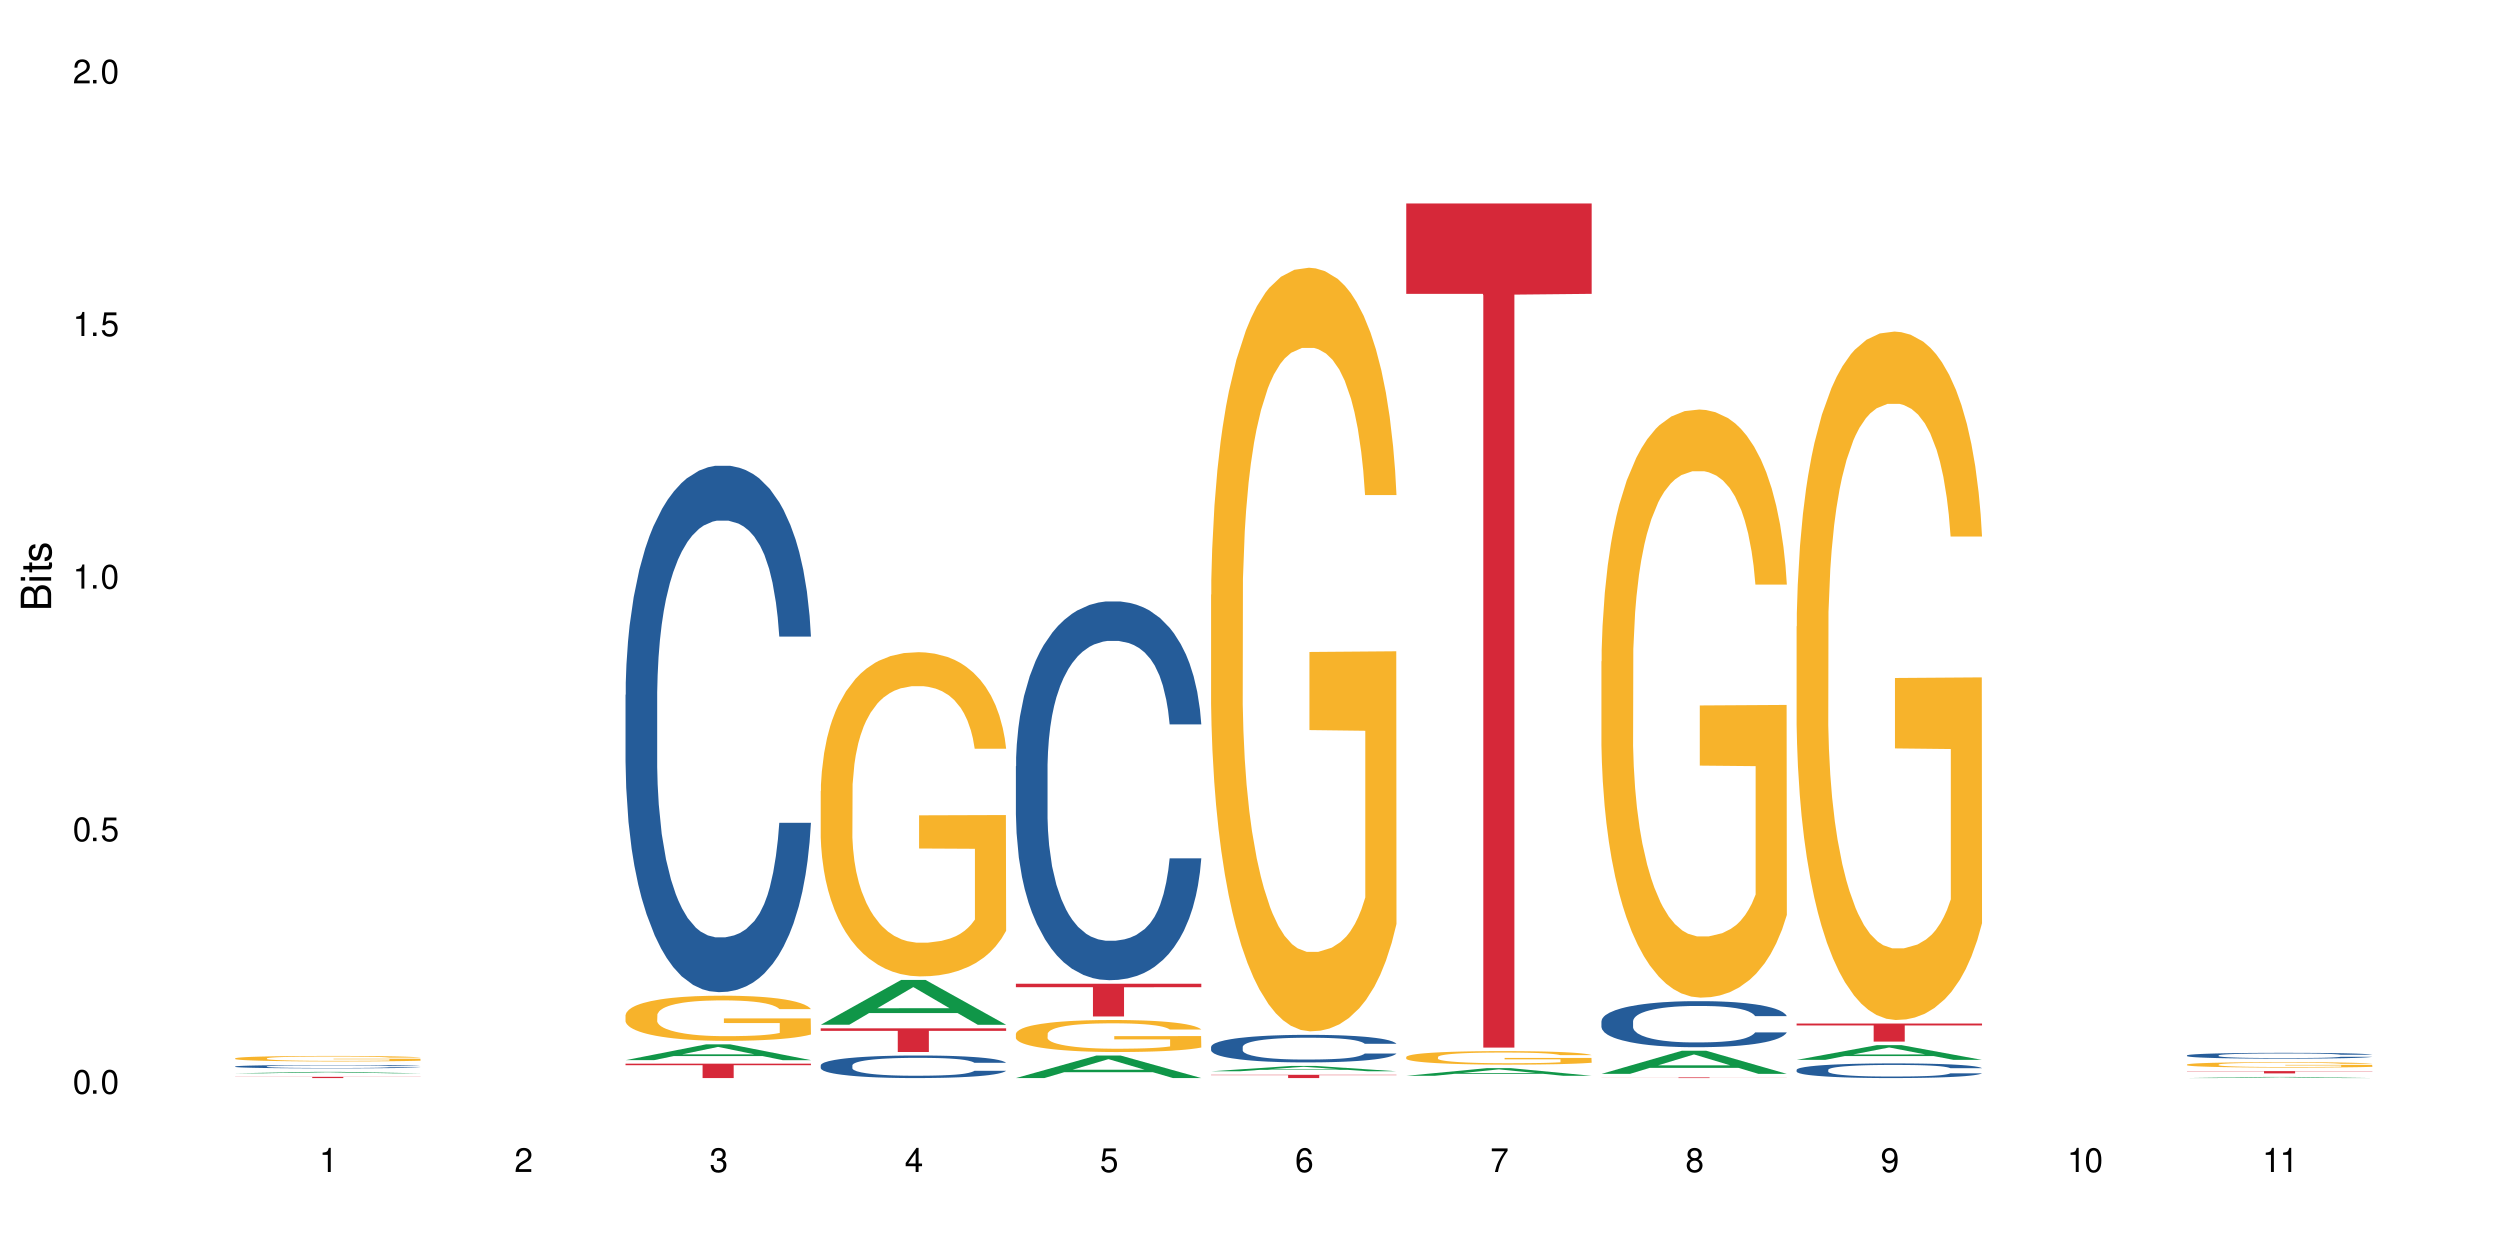 <?xml version="1.0" encoding="UTF-8"?>
<svg xmlns="http://www.w3.org/2000/svg" xmlns:xlink="http://www.w3.org/1999/xlink" width="720" height="360" viewBox="0 0 720 360">
<defs>
<g>
<g id="glyph-0-0">
</g>
<g id="glyph-0-1">
<path d="M 2.641 -6.938 C 2 -6.938 1.422 -6.656 1.078 -6.172 C 0.641 -5.562 0.406 -4.641 0.406 -3.359 C 0.406 -1.016 1.188 0.219 2.641 0.219 C 4.078 0.219 4.859 -1.016 4.859 -3.297 C 4.859 -4.641 4.656 -5.547 4.203 -6.172 C 3.844 -6.656 3.281 -6.938 2.641 -6.938 Z M 2.641 -6.188 C 3.547 -6.188 4 -5.25 4 -3.375 C 4 -1.406 3.562 -0.484 2.625 -0.484 C 1.734 -0.484 1.281 -1.438 1.281 -3.344 C 1.281 -5.25 1.734 -6.188 2.641 -6.188 Z M 2.641 -6.188 "/>
</g>
<g id="glyph-0-2">
<path d="M 1.828 -1 L 0.828 -1 L 0.828 0 L 1.828 0 Z M 1.828 -1 "/>
</g>
<g id="glyph-0-3">
<path d="M 4.562 -6.797 L 1.062 -6.797 L 0.547 -3.094 L 1.328 -3.094 C 1.719 -3.562 2.047 -3.734 2.578 -3.734 C 3.484 -3.734 4.062 -3.109 4.062 -2.094 C 4.062 -1.125 3.484 -0.531 2.578 -0.531 C 1.828 -0.531 1.375 -0.906 1.188 -1.672 L 0.328 -1.672 C 0.453 -1.109 0.547 -0.844 0.75 -0.594 C 1.125 -0.078 1.828 0.219 2.594 0.219 C 3.969 0.219 4.922 -0.781 4.922 -2.219 C 4.922 -3.562 4.031 -4.484 2.719 -4.484 C 2.25 -4.484 1.859 -4.359 1.469 -4.062 L 1.734 -5.969 L 4.562 -5.969 Z M 4.562 -6.797 "/>
</g>
<g id="glyph-0-4">
<path d="M 2.484 -4.938 L 2.484 0 L 3.328 0 L 3.328 -6.938 L 2.766 -6.938 C 2.469 -5.875 2.281 -5.734 0.984 -5.562 L 0.984 -4.938 Z M 2.484 -4.938 "/>
</g>
<g id="glyph-0-5">
<path d="M 4.859 -0.828 L 1.281 -0.828 C 1.359 -1.406 1.672 -1.781 2.5 -2.281 L 3.469 -2.828 C 4.406 -3.344 4.906 -4.062 4.906 -4.906 C 4.906 -5.484 4.672 -6.031 4.266 -6.406 C 3.859 -6.766 3.375 -6.938 2.719 -6.938 C 1.859 -6.938 1.219 -6.625 0.844 -6.031 C 0.609 -5.672 0.5 -5.234 0.484 -4.531 L 1.328 -4.531 C 1.359 -5.016 1.406 -5.281 1.531 -5.516 C 1.75 -5.938 2.188 -6.203 2.703 -6.203 C 3.469 -6.203 4.031 -5.641 4.031 -4.891 C 4.031 -4.344 3.719 -3.859 3.125 -3.516 L 2.234 -3 C 0.812 -2.172 0.406 -1.531 0.328 -0.016 L 4.859 -0.016 Z M 4.859 -0.828 "/>
</g>
<g id="glyph-0-6">
<path d="M 2.125 -3.188 L 2.578 -3.188 C 3.5 -3.188 3.984 -2.766 3.984 -1.922 C 3.984 -1.062 3.469 -0.531 2.594 -0.531 C 1.656 -0.531 1.203 -1 1.156 -2.016 L 0.312 -2.016 C 0.344 -1.453 0.438 -1.094 0.609 -0.781 C 0.953 -0.109 1.625 0.219 2.547 0.219 C 3.953 0.219 4.859 -0.625 4.859 -1.938 C 4.859 -2.828 4.516 -3.297 3.703 -3.594 C 4.344 -3.844 4.656 -4.328 4.656 -5.031 C 4.656 -6.219 3.875 -6.938 2.578 -6.938 C 1.203 -6.938 0.484 -6.172 0.453 -4.703 L 1.297 -4.703 C 1.312 -5.125 1.344 -5.359 1.453 -5.578 C 1.641 -5.969 2.062 -6.203 2.594 -6.203 C 3.344 -6.203 3.797 -5.75 3.797 -5 C 3.797 -4.516 3.609 -4.219 3.25 -4.047 C 3.016 -3.953 2.703 -3.922 2.125 -3.906 Z M 2.125 -3.188 "/>
</g>
<g id="glyph-0-7">
<path d="M 3.141 -1.672 L 3.141 0 L 3.984 0 L 3.984 -1.672 L 4.984 -1.672 L 4.984 -2.438 L 3.984 -2.438 L 3.984 -6.938 L 3.359 -6.938 L 0.266 -2.578 L 0.266 -1.672 Z M 3.141 -2.438 L 1 -2.438 L 3.141 -5.5 Z M 3.141 -2.438 "/>
</g>
<g id="glyph-0-8">
<path d="M 4.781 -5.125 C 4.609 -6.266 3.891 -6.938 2.844 -6.938 C 2.094 -6.938 1.422 -6.578 1.031 -5.953 C 0.594 -5.266 0.406 -4.422 0.406 -3.172 C 0.406 -2 0.578 -1.25 0.984 -0.641 C 1.359 -0.078 1.953 0.219 2.703 0.219 C 3.984 0.219 4.922 -0.75 4.922 -2.094 C 4.922 -3.375 4.062 -4.281 2.844 -4.281 C 2.172 -4.281 1.641 -4.031 1.281 -3.516 C 1.281 -5.234 1.828 -6.188 2.797 -6.188 C 3.391 -6.188 3.797 -5.797 3.938 -5.125 Z M 2.734 -3.531 C 3.547 -3.531 4.062 -2.953 4.062 -2.031 C 4.062 -1.156 3.484 -0.531 2.703 -0.531 C 1.922 -0.531 1.328 -1.188 1.328 -2.078 C 1.328 -2.938 1.906 -3.531 2.734 -3.531 Z M 2.734 -3.531 "/>
</g>
<g id="glyph-0-9">
<path d="M 4.984 -6.797 L 0.438 -6.797 L 0.438 -5.969 L 4.109 -5.969 C 2.5 -3.656 1.828 -2.234 1.328 0 L 2.219 0 C 2.594 -2.172 3.453 -4.047 4.984 -6.094 Z M 4.984 -6.797 "/>
</g>
<g id="glyph-0-10">
<path d="M 3.75 -3.656 C 4.469 -4.094 4.688 -4.438 4.688 -5.078 C 4.688 -6.172 3.844 -6.938 2.641 -6.938 C 1.438 -6.938 0.594 -6.172 0.594 -5.094 C 0.594 -4.438 0.812 -4.094 1.516 -3.656 C 0.734 -3.266 0.359 -2.703 0.359 -1.922 C 0.359 -0.656 1.281 0.219 2.641 0.219 C 3.984 0.219 4.922 -0.656 4.922 -1.922 C 4.922 -2.703 4.531 -3.266 3.75 -3.656 Z M 2.641 -6.188 C 3.359 -6.188 3.812 -5.75 3.812 -5.062 C 3.812 -4.406 3.344 -3.984 2.641 -3.984 C 1.922 -3.984 1.453 -4.406 1.453 -5.078 C 1.453 -5.75 1.922 -6.188 2.641 -6.188 Z M 2.641 -3.266 C 3.484 -3.266 4.062 -2.719 4.062 -1.906 C 4.062 -1.078 3.484 -0.531 2.625 -0.531 C 1.797 -0.531 1.219 -1.094 1.219 -1.906 C 1.219 -2.719 1.781 -3.266 2.641 -3.266 Z M 2.641 -3.266 "/>
</g>
<g id="glyph-0-11">
<path d="M 0.516 -1.578 C 0.672 -0.453 1.406 0.219 2.438 0.219 C 3.188 0.219 3.859 -0.141 4.266 -0.766 C 4.688 -1.453 4.891 -2.297 4.891 -3.547 C 4.891 -4.719 4.703 -5.453 4.312 -6.078 C 3.938 -6.641 3.344 -6.938 2.594 -6.938 C 1.297 -6.938 0.359 -5.969 0.359 -4.625 C 0.359 -3.344 1.234 -2.453 2.453 -2.453 C 3.094 -2.453 3.578 -2.672 4.016 -3.203 C 4 -1.484 3.469 -0.531 2.5 -0.531 C 1.906 -0.531 1.484 -0.906 1.359 -1.578 Z M 2.578 -6.203 C 3.375 -6.203 3.969 -5.531 3.969 -4.641 C 3.969 -3.797 3.391 -3.188 2.547 -3.188 C 1.734 -3.188 1.234 -3.766 1.234 -4.688 C 1.234 -5.562 1.797 -6.203 2.578 -6.203 Z M 2.578 -6.203 "/>
</g>
<g id="glyph-1-0">
</g>
<g id="glyph-1-1">
<path d="M 0 -0.953 L 0 -4.891 C 0 -5.719 -0.234 -6.344 -0.734 -6.797 C -1.188 -7.234 -1.812 -7.469 -2.5 -7.469 C -3.547 -7.469 -4.188 -7 -4.625 -5.875 C -4.984 -6.688 -5.625 -7.094 -6.531 -7.094 C -7.172 -7.094 -7.734 -6.859 -8.141 -6.391 C -8.562 -5.922 -8.75 -5.344 -8.75 -4.5 L -8.75 -0.953 Z M -4.984 -2.062 L -7.766 -2.062 L -7.766 -4.219 C -7.766 -4.844 -7.688 -5.203 -7.453 -5.5 C -7.219 -5.812 -6.859 -5.969 -6.375 -5.969 C -5.891 -5.969 -5.531 -5.812 -5.297 -5.5 C -5.062 -5.203 -4.984 -4.844 -4.984 -4.219 Z M -0.984 -2.062 L -4 -2.062 L -4 -4.781 C -4 -5.766 -3.438 -6.359 -2.484 -6.359 C -1.547 -6.359 -0.984 -5.766 -0.984 -4.781 Z M -0.984 -2.062 "/>
</g>
<g id="glyph-1-2">
<path d="M -6.281 -1.797 L -6.281 -0.797 L 0 -0.797 L 0 -1.797 Z M -8.75 -1.797 L -8.75 -0.797 L -7.484 -0.797 L -7.484 -1.797 Z M -8.75 -1.797 "/>
</g>
<g id="glyph-1-3">
<path d="M -6.281 -3.047 L -6.281 -2.016 L -8.016 -2.016 L -8.016 -1.016 L -6.281 -1.016 L -6.281 -0.172 L -5.469 -0.172 L -5.469 -1.016 L -0.719 -1.016 C -0.078 -1.016 0.281 -1.453 0.281 -2.234 C 0.281 -2.5 0.25 -2.719 0.188 -3.047 L -0.641 -3.047 C -0.609 -2.906 -0.594 -2.766 -0.594 -2.562 C -0.594 -2.141 -0.719 -2.016 -1.156 -2.016 L -5.469 -2.016 L -5.469 -3.047 Z M -6.281 -3.047 "/>
</g>
<g id="glyph-1-4">
<path d="M -4.531 -5.25 C -5.766 -5.25 -6.469 -4.422 -6.469 -2.969 C -6.469 -1.516 -5.719 -0.562 -4.547 -0.562 C -3.562 -0.562 -3.094 -1.062 -2.734 -2.562 L -2.516 -3.484 C -2.344 -4.188 -2.094 -4.469 -1.641 -4.469 C -1.047 -4.469 -0.641 -3.875 -0.641 -3 C -0.641 -2.453 -0.797 -2 -1.062 -1.75 C -1.25 -1.594 -1.422 -1.531 -1.875 -1.469 L -1.875 -0.406 C -0.422 -0.453 0.281 -1.266 0.281 -2.922 C 0.281 -4.5 -0.5 -5.516 -1.719 -5.516 C -2.656 -5.516 -3.172 -4.984 -3.469 -3.734 L -3.703 -2.766 C -3.891 -1.953 -4.156 -1.609 -4.594 -1.609 C -5.188 -1.609 -5.547 -2.125 -5.547 -2.938 C -5.547 -3.75 -5.203 -4.172 -4.531 -4.203 Z M -4.531 -5.25 "/>
</g>
</g>
</defs>
<rect x="-72" y="-36" width="864" height="432" fill="rgb(100%, 100%, 100%)" fill-opacity="1"/>
<path fill-rule="nonzero" fill="rgb(6.275%, 58.824%, 28.235%)" fill-opacity="1" d="M 67.73 309.113 L 67.789 309.113 L 90.895 308.699 L 97.91 308.699 L 121.133 309.113 L 112.973 309.113 L 107.152 309.004 L 81.652 309.004 L 75.945 309.113 L 67.73 309.113 L 84.105 308.961 L 104.816 308.961 L 94.488 308.766 L 94.262 308.766 L 84.047 308.961 L 84.105 308.961 Z M 67.73 309.113 "/>
<path fill-rule="nonzero" fill="rgb(14.51%, 36.078%, 60%)" fill-opacity="1" d="M 67.73 307.133 L 67.797 307.133 L 67.797 307.113 L 67.992 307.078 L 68.449 307.035 L 68.902 307.008 L 70.074 306.953 L 71.703 306.902 L 73.398 306.863 L 74.633 306.84 L 75.742 306.82 L 78.281 306.789 L 79.91 306.773 L 81.668 306.758 L 83.816 306.742 L 85.379 306.734 L 88.895 306.719 L 91.5 306.711 L 97.883 306.711 L 100.488 306.715 L 102.375 306.719 L 104.461 306.727 L 106.219 306.734 L 109.281 306.754 L 112.016 306.777 L 113.254 306.793 L 115.207 306.82 L 116.703 306.848 L 117.746 306.871 L 118.918 306.902 L 119.961 306.941 L 120.742 306.988 L 121.133 307.027 L 112.016 307.027 L 111.559 306.992 L 111.039 306.965 L 110.062 306.926 L 109.086 306.902 L 107.715 306.875 L 106.48 306.859 L 104.785 306.84 L 103.289 306.832 L 101.727 306.82 L 100.227 306.816 L 97.363 306.812 L 92.805 306.812 L 90.262 306.82 L 88.895 306.828 L 86.941 306.84 L 85.574 306.852 L 83.945 306.867 L 82.84 306.883 L 81.473 306.906 L 80.496 306.926 L 79.387 306.957 L 78.738 306.98 L 78.152 307.004 L 77.629 307.035 L 77.238 307.066 L 76.977 307.098 L 76.848 307.129 L 76.848 307.27 L 76.977 307.301 L 77.305 307.34 L 78.152 307.391 L 79.387 307.441 L 80.82 307.477 L 82.188 307.504 L 82.969 307.516 L 84.012 307.531 L 85.641 307.547 L 87.984 307.566 L 89.352 307.574 L 91.438 307.582 L 93.586 307.586 L 96.449 307.586 L 98.988 307.582 L 100.684 307.578 L 102.441 307.57 L 104.852 307.555 L 106.348 307.539 L 107.652 307.523 L 108.629 307.504 L 109.281 307.492 L 110.258 307.465 L 111.039 307.434 L 111.625 307.402 L 112.016 307.371 L 121.133 307.371 L 120.742 307.406 L 120.156 307.441 L 119.57 307.469 L 118.656 307.5 L 117.613 307.527 L 116.117 307.559 L 114.879 307.578 L 113.254 307.602 L 111.754 307.617 L 110.125 307.633 L 107.715 307.652 L 106.152 307.66 L 104.461 307.668 L 102.441 307.676 L 99.902 307.68 L 97.168 307.684 L 94.625 307.688 L 91.891 307.684 L 89.871 307.68 L 87.203 307.672 L 83.883 307.656 L 81.473 307.641 L 79.582 307.621 L 77.957 307.605 L 76.133 307.582 L 73.789 307.543 L 72.355 307.512 L 71.379 307.484 L 70.27 307.453 L 69.488 307.422 L 68.578 307.371 L 67.926 307.309 L 67.73 307.258 Z M 67.73 307.133 "/>
<path fill-rule="nonzero" fill="rgb(96.863%, 70.196%, 16.863%)" fill-opacity="1" d="M 67.73 304.789 L 67.797 304.789 L 67.797 304.762 L 68.055 304.695 L 68.707 304.605 L 69.555 304.531 L 70.465 304.473 L 71.051 304.441 L 72.027 304.398 L 72.875 304.367 L 75.023 304.301 L 77.762 304.242 L 79.258 304.215 L 80.949 304.191 L 83.359 304.164 L 84.469 304.152 L 87.855 304.129 L 91.695 304.117 L 95.93 304.109 L 97.883 304.113 L 100.555 304.117 L 104.199 304.133 L 106.285 304.148 L 107.91 304.164 L 109.605 304.184 L 111.688 304.211 L 113.645 304.246 L 115.207 304.281 L 116.77 304.324 L 118.07 304.371 L 119.18 304.422 L 120.156 304.48 L 120.742 304.531 L 121.133 304.582 L 112.078 304.582 L 111.559 304.531 L 110.973 304.492 L 109.996 304.445 L 109.02 304.41 L 108.043 304.383 L 106.219 304.348 L 104.656 304.324 L 102.703 304.301 L 100.812 304.289 L 98.664 304.281 L 97.363 304.277 L 93.91 304.277 L 90.785 304.289 L 88.961 304.301 L 87.66 304.312 L 85.836 304.332 L 84.727 304.352 L 84.078 304.363 L 82.125 304.406 L 80.82 304.449 L 80.105 304.477 L 79.191 304.52 L 78.543 304.559 L 77.824 304.617 L 77.434 304.66 L 76.914 304.758 L 76.848 305.02 L 77.043 305.074 L 77.434 305.133 L 77.957 305.184 L 78.738 305.238 L 79.52 305.281 L 80.887 305.34 L 82.059 305.375 L 82.969 305.402 L 84.727 305.441 L 85.445 305.453 L 87.137 305.48 L 88.895 305.5 L 91.047 305.516 L 92.672 305.527 L 95.277 305.531 L 98.598 305.531 L 102.508 305.523 L 104.98 305.512 L 106.676 305.5 L 107.781 305.492 L 109.148 305.477 L 110.125 305.461 L 111.039 305.445 L 112.145 305.422 L 112.145 305.074 L 96.059 305.07 L 96.059 304.91 L 121.066 304.91 L 121.133 305.477 L 119.766 305.516 L 118.07 305.551 L 116.441 305.582 L 114.75 305.605 L 112.34 305.633 L 110.387 305.648 L 107.391 305.672 L 104.656 305.684 L 101.789 305.691 L 99.25 305.695 L 96.254 305.699 L 93.586 305.695 L 90.719 305.688 L 88.441 305.676 L 86.355 305.66 L 84.273 305.641 L 81.668 305.609 L 79.973 305.586 L 78.215 305.555 L 76.457 305.52 L 74.895 305.48 L 73.852 305.449 L 72.812 305.414 L 71.703 305.371 L 70.66 305.324 L 69.879 305.277 L 69.164 305.227 L 68.645 305.18 L 68.121 305.113 L 67.859 305.062 L 67.73 305.016 Z M 67.73 304.789 "/>
<path fill-rule="nonzero" fill="rgb(83.922%, 15.686%, 22.353%)" fill-opacity="1" d="M 67.73 310.125 L 121.133 310.125 L 121.133 310.164 L 98.875 310.164 L 98.875 310.484 L 89.922 310.484 L 89.922 310.164 L 67.73 310.164 Z M 67.73 310.125 "/>
<path fill-rule="nonzero" fill="rgb(6.275%, 58.824%, 28.235%)" fill-opacity="1" d="M 180.152 305.324 L 180.211 305.32 L 203.316 300.777 L 210.336 300.777 L 233.555 305.328 L 225.395 305.328 L 219.578 304.141 L 194.074 304.141 L 188.371 305.324 L 180.152 305.324 L 196.527 303.648 L 217.238 303.645 L 206.91 301.523 L 206.797 301.516 L 206.684 301.531 L 196.473 303.645 L 196.527 303.648 Z M 180.152 305.324 "/>
<path fill-rule="nonzero" fill="rgb(14.51%, 36.078%, 60%)" fill-opacity="1" d="M 180.152 200.109 L 180.219 199.973 L 180.219 196.645 L 180.414 191.379 L 180.871 184.73 L 181.324 180.156 L 182.5 171.98 L 184.125 164.082 L 185.82 157.984 L 187.059 154.383 L 188.164 151.613 L 190.703 146.484 L 192.332 143.852 L 194.09 141.496 L 196.238 139.141 L 197.801 137.754 L 201.32 135.539 L 203.922 134.566 L 205.941 134.152 L 210.305 134.152 L 212.91 134.707 L 214.801 135.398 L 216.883 136.508 L 218.641 137.754 L 221.703 140.805 L 224.438 144.684 L 225.676 146.898 L 227.629 151.195 L 229.125 155.352 L 230.168 158.957 L 231.34 164.082 L 232.383 170.316 L 233.164 177.387 L 233.555 183.344 L 224.438 183.344 L 223.98 177.801 L 223.461 173.504 L 222.484 167.824 L 221.508 163.805 L 220.141 159.785 L 218.902 157.152 L 217.207 154.52 L 215.711 152.859 L 214.148 151.613 L 212.648 150.781 L 209.785 149.949 L 206.465 149.949 L 205.227 150.227 L 202.688 151.336 L 201.32 152.305 L 199.363 154.246 L 197.996 156.047 L 196.371 158.816 L 195.262 161.172 L 193.895 164.773 L 192.918 167.961 L 191.812 172.535 L 191.16 176 L 190.574 179.879 L 190.051 184.453 L 189.66 189.301 L 189.402 194.43 L 189.27 199.418 L 189.27 220.895 L 189.402 225.883 L 189.727 231.703 L 190.574 240.156 L 191.812 247.5 L 193.242 253.32 L 194.609 257.477 L 195.395 259.418 L 196.434 261.633 L 198.062 264.406 L 200.406 267.176 L 201.773 268.285 L 203.859 269.395 L 206.008 269.949 L 208.875 269.949 L 211.414 269.395 L 213.105 268.699 L 214.863 267.594 L 217.273 265.238 L 218.773 263.02 L 220.074 260.387 L 221.051 257.754 L 221.703 255.535 L 222.68 251.242 L 223.461 246.531 L 224.047 241.68 L 224.438 236.969 L 233.555 236.969 L 233.164 242.512 L 232.578 247.914 L 231.992 251.934 L 231.082 256.785 L 230.039 261.078 L 228.539 265.93 L 227.305 269.117 L 225.676 272.582 L 224.176 275.215 L 222.551 277.57 L 220.141 280.34 L 218.578 281.727 L 216.883 282.973 L 214.863 284.082 L 212.324 285.051 L 209.59 285.605 L 207.051 285.746 L 204.316 285.469 L 202.297 284.914 L 199.625 283.668 L 196.305 281.172 L 193.895 278.539 L 192.008 275.906 L 190.379 273.137 L 188.555 269.395 L 186.211 263.297 L 184.777 258.586 L 183.801 254.707 L 182.695 249.301 L 181.914 244.453 L 181 236.691 L 180.348 226.855 L 180.152 219.23 Z M 180.152 200.109 "/>
<path fill-rule="nonzero" fill="rgb(96.863%, 70.196%, 16.863%)" fill-opacity="1" d="M 180.152 292.328 L 180.219 292.316 L 180.219 292.078 L 180.48 291.543 L 181.129 290.809 L 181.977 290.203 L 182.891 289.727 L 183.477 289.477 L 184.453 289.121 L 185.297 288.859 L 187.449 288.324 L 190.184 287.824 L 191.68 287.613 L 193.375 287.41 L 195.785 287.184 L 196.891 287.102 L 200.277 286.91 L 204.121 286.793 L 208.352 286.758 L 210.305 286.77 L 212.977 286.816 L 216.621 286.945 L 218.707 287.066 L 220.336 287.184 L 222.027 287.34 L 224.113 287.574 L 226.066 287.859 L 227.629 288.145 L 229.191 288.504 L 230.492 288.883 L 231.602 289.301 L 232.578 289.797 L 233.164 290.215 L 233.555 290.629 L 224.504 290.629 L 223.98 290.215 L 223.395 289.895 L 222.418 289.5 L 221.441 289.215 L 220.465 288.988 L 218.641 288.68 L 217.078 288.492 L 215.125 288.324 L 213.238 288.219 L 211.086 288.145 L 209.785 288.121 L 206.332 288.121 L 203.207 288.207 L 201.383 288.301 L 200.082 288.395 L 198.258 288.574 L 197.152 288.715 L 196.5 288.812 L 194.547 289.18 L 193.242 289.512 L 192.527 289.738 L 191.617 290.094 L 190.965 290.414 L 190.246 290.891 L 189.855 291.246 L 189.336 292.055 L 189.27 294.195 L 189.465 294.645 L 189.855 295.133 L 190.379 295.562 L 191.16 296.012 L 191.941 296.355 L 193.309 296.82 L 194.48 297.129 L 195.395 297.332 L 197.152 297.652 L 197.867 297.758 L 199.562 297.973 L 201.32 298.141 L 203.469 298.281 L 205.098 298.352 L 207.699 298.414 L 211.023 298.414 L 214.93 298.34 L 217.402 298.246 L 219.098 298.152 L 220.203 298.066 L 221.57 297.938 L 222.551 297.816 L 223.461 297.688 L 224.566 297.484 L 224.566 294.645 L 208.484 294.633 L 208.484 293.305 L 233.488 293.293 L 233.555 297.938 L 232.188 298.258 L 230.492 298.566 L 228.867 298.805 L 227.172 299.008 L 224.762 299.23 L 222.809 299.375 L 219.812 299.539 L 217.078 299.648 L 214.215 299.719 L 211.672 299.754 L 208.68 299.766 L 206.008 299.742 L 203.141 299.672 L 200.863 299.578 L 198.777 299.457 L 196.695 299.305 L 194.09 299.055 L 192.398 298.852 L 190.641 298.602 L 188.879 298.305 L 187.316 297.984 L 186.277 297.734 L 185.234 297.449 L 184.125 297.094 L 183.086 296.688 L 182.305 296.32 L 181.586 295.906 L 181.066 295.512 L 180.543 294.977 L 180.285 294.551 L 180.152 294.184 Z M 180.152 292.328 "/>
<path fill-rule="nonzero" fill="rgb(83.922%, 15.686%, 22.353%)" fill-opacity="1" d="M 180.152 306.34 L 233.555 306.34 L 233.555 306.781 L 211.301 306.785 L 211.301 310.484 L 202.344 310.484 L 202.344 306.789 L 202.215 306.781 L 180.152 306.781 Z M 180.152 306.34 "/>
<path fill-rule="nonzero" fill="rgb(6.275%, 58.824%, 28.235%)" fill-opacity="1" d="M 236.367 295.133 L 236.422 295.117 L 259.527 282.219 L 266.547 282.219 L 289.766 295.145 L 281.609 295.145 L 275.789 291.77 L 250.285 291.77 L 244.582 295.133 L 236.367 295.133 L 252.738 290.375 L 273.449 290.363 L 263.121 284.328 L 263.008 284.316 L 262.895 284.355 L 252.684 290.363 L 252.738 290.375 Z M 236.367 295.133 "/>
<path fill-rule="nonzero" fill="rgb(14.51%, 36.078%, 60%)" fill-opacity="1" d="M 236.367 306.812 L 236.43 306.809 L 236.43 306.664 L 236.625 306.438 L 237.082 306.152 L 237.539 305.957 L 238.711 305.605 L 240.34 305.27 L 242.031 305.008 L 243.27 304.852 L 244.375 304.734 L 246.914 304.512 L 248.543 304.402 L 250.301 304.301 L 252.449 304.199 L 254.016 304.141 L 257.531 304.043 L 260.137 304.004 L 262.152 303.984 L 266.516 303.984 L 269.121 304.008 L 271.012 304.039 L 273.094 304.086 L 274.852 304.141 L 277.914 304.27 L 280.648 304.438 L 281.887 304.531 L 283.84 304.715 L 285.34 304.895 L 286.379 305.047 L 287.551 305.27 L 288.594 305.535 L 289.375 305.84 L 289.766 306.094 L 280.648 306.094 L 280.191 305.855 L 279.672 305.672 L 278.695 305.43 L 277.719 305.258 L 276.352 305.082 L 275.113 304.973 L 273.422 304.859 L 271.922 304.785 L 270.359 304.734 L 268.863 304.699 L 265.996 304.66 L 262.676 304.66 L 261.438 304.676 L 258.898 304.723 L 257.531 304.762 L 255.578 304.848 L 254.211 304.922 L 252.582 305.043 L 251.473 305.145 L 250.105 305.297 L 249.129 305.434 L 248.023 305.629 L 247.371 305.777 L 246.785 305.945 L 246.266 306.141 L 245.875 306.348 L 245.613 306.57 L 245.484 306.785 L 245.484 307.703 L 245.613 307.918 L 245.938 308.168 L 246.785 308.531 L 248.023 308.844 L 249.457 309.094 L 250.824 309.273 L 251.605 309.355 L 252.645 309.449 L 254.273 309.57 L 256.617 309.688 L 257.984 309.734 L 260.07 309.785 L 262.219 309.809 L 265.086 309.809 L 267.625 309.785 L 269.316 309.754 L 271.074 309.707 L 273.484 309.605 L 274.984 309.512 L 276.285 309.398 L 277.262 309.285 L 277.914 309.191 L 278.891 309.004 L 279.672 308.805 L 280.258 308.594 L 280.648 308.395 L 289.766 308.395 L 289.375 308.633 L 288.789 308.863 L 288.203 309.035 L 287.293 309.242 L 286.25 309.426 L 284.75 309.637 L 283.516 309.773 L 281.887 309.922 L 280.387 310.031 L 278.762 310.133 L 276.352 310.254 L 274.789 310.312 L 273.094 310.367 L 271.074 310.414 L 268.535 310.453 L 265.801 310.48 L 263.262 310.484 L 260.527 310.473 L 258.508 310.449 L 255.836 310.395 L 252.516 310.289 L 250.105 310.176 L 248.219 310.062 L 246.59 309.945 L 244.766 309.785 L 242.422 309.523 L 240.988 309.32 L 240.012 309.152 L 238.906 308.922 L 238.125 308.715 L 237.211 308.383 L 236.562 307.961 L 236.367 307.633 Z M 236.367 306.812 "/>
<path fill-rule="nonzero" fill="rgb(96.863%, 70.196%, 16.863%)" fill-opacity="1" d="M 236.367 227.824 L 236.43 227.738 L 236.43 226.031 L 236.691 222.195 L 237.344 216.906 L 238.188 212.559 L 239.102 209.148 L 239.688 207.355 L 240.664 204.797 L 241.512 202.922 L 243.66 199.086 L 246.395 195.504 L 247.891 193.969 L 249.586 192.52 L 251.996 190.898 L 253.102 190.301 L 256.488 188.938 L 260.332 188.082 L 264.562 187.828 L 266.516 187.914 L 269.188 188.254 L 272.836 189.191 L 274.918 190.043 L 276.547 190.898 L 278.238 192.008 L 280.324 193.711 L 282.277 195.758 L 283.84 197.805 L 285.402 200.363 L 286.707 203.094 L 287.812 206.078 L 288.789 209.66 L 289.375 212.645 L 289.766 215.629 L 280.715 215.629 L 280.191 212.645 L 279.605 210.34 L 278.629 207.527 L 277.652 205.48 L 276.676 203.859 L 274.852 201.641 L 273.289 200.277 L 271.336 199.086 L 269.449 198.316 L 267.301 197.805 L 265.996 197.633 L 262.543 197.633 L 259.418 198.23 L 257.594 198.914 L 256.293 199.598 L 254.469 200.875 L 253.363 201.898 L 252.711 202.582 L 250.758 205.223 L 249.457 207.613 L 248.738 209.23 L 247.828 211.789 L 247.176 214.094 L 246.461 217.504 L 246.07 220.062 L 245.547 225.863 L 245.484 241.211 L 245.68 244.453 L 246.07 247.949 L 246.59 251.02 L 247.371 254.258 L 248.152 256.73 L 249.52 260.059 L 250.691 262.273 L 251.605 263.727 L 253.363 266.027 L 254.078 266.793 L 255.773 268.328 L 257.531 269.523 L 259.68 270.547 L 261.309 271.059 L 263.914 271.484 L 267.234 271.484 L 271.141 270.973 L 273.617 270.293 L 275.309 269.609 L 276.418 269.012 L 277.785 268.074 L 278.762 267.223 L 279.672 266.281 L 280.781 264.832 L 280.781 244.453 L 264.695 244.367 L 264.695 234.816 L 289.699 234.73 L 289.766 268.074 L 288.398 270.375 L 286.707 272.594 L 285.078 274.301 L 283.383 275.75 L 280.977 277.367 L 279.02 278.391 L 276.023 279.586 L 273.289 280.355 L 270.426 280.867 L 267.887 281.121 L 264.891 281.207 L 262.219 281.035 L 259.355 280.523 L 257.074 279.844 L 254.992 278.988 L 252.906 277.879 L 250.301 276.09 L 248.609 274.641 L 246.852 272.848 L 245.094 270.719 L 243.527 268.414 L 242.488 266.625 L 241.445 264.578 L 240.34 262.02 L 239.297 259.121 L 238.516 256.477 L 237.797 253.492 L 237.277 250.676 L 236.758 246.84 L 236.496 243.77 L 236.367 241.125 Z M 236.367 227.824 "/>
<path fill-rule="nonzero" fill="rgb(83.922%, 15.686%, 22.353%)" fill-opacity="1" d="M 236.367 296.156 L 289.766 296.156 L 289.766 296.883 L 267.512 296.891 L 267.512 302.973 L 258.555 302.973 L 258.555 296.898 L 258.426 296.883 L 236.367 296.883 Z M 236.367 296.156 "/>
<path fill-rule="nonzero" fill="rgb(6.275%, 58.824%, 28.235%)" fill-opacity="1" d="M 292.578 310.48 L 292.633 310.473 L 315.738 304 L 322.758 304 L 345.977 310.484 L 337.82 310.484 L 332 308.793 L 306.496 308.793 L 300.793 310.48 L 292.578 310.48 L 308.949 308.09 L 329.66 308.086 L 319.336 305.059 L 319.219 305.051 L 319.105 305.07 L 308.895 308.086 L 308.949 308.09 Z M 292.578 310.48 "/>
<path fill-rule="nonzero" fill="rgb(14.51%, 36.078%, 60%)" fill-opacity="1" d="M 292.578 220.684 L 292.641 220.586 L 292.641 218.191 L 292.836 214.402 L 293.293 209.617 L 293.75 206.328 L 294.922 200.445 L 296.551 194.766 L 298.242 190.379 L 299.48 187.785 L 300.586 185.793 L 303.125 182.102 L 304.754 180.211 L 306.512 178.516 L 308.664 176.82 L 310.227 175.824 L 313.742 174.227 L 316.348 173.531 L 318.367 173.23 L 322.73 173.23 L 325.332 173.629 L 327.223 174.129 L 329.305 174.926 L 331.066 175.824 L 334.125 178.016 L 336.859 180.809 L 338.098 182.402 L 340.051 185.492 L 341.551 188.484 L 342.59 191.074 L 343.762 194.766 L 344.805 199.25 L 345.586 204.336 L 345.977 208.621 L 336.859 208.621 L 336.406 204.633 L 335.883 201.543 L 334.906 197.457 L 333.93 194.566 L 332.562 191.672 L 331.324 189.781 L 329.633 187.887 L 328.133 186.688 L 326.57 185.793 L 325.074 185.195 L 322.207 184.594 L 318.887 184.594 L 317.648 184.797 L 315.109 185.594 L 313.742 186.289 L 311.789 187.688 L 310.422 188.98 L 308.793 190.977 L 307.684 192.672 L 306.316 195.262 L 305.34 197.555 L 304.234 200.844 L 303.582 203.34 L 302.996 206.129 L 302.477 209.418 L 302.086 212.91 L 301.824 216.598 L 301.695 220.188 L 301.695 235.641 L 301.824 239.227 L 302.148 243.414 L 302.996 249.496 L 304.234 254.781 L 305.668 258.969 L 307.035 261.957 L 307.816 263.355 L 308.859 264.949 L 310.484 266.941 L 312.832 268.938 L 314.199 269.734 L 316.281 270.531 L 318.43 270.93 L 321.297 270.93 L 323.836 270.531 L 325.527 270.031 L 327.289 269.234 L 329.695 267.539 L 331.195 265.945 L 332.496 264.051 L 333.473 262.156 L 334.125 260.562 L 335.102 257.473 L 335.883 254.082 L 336.469 250.594 L 336.859 247.203 L 345.977 247.203 L 345.586 251.191 L 345 255.078 L 344.414 257.969 L 343.504 261.461 L 342.461 264.551 L 340.965 268.039 L 339.727 270.332 L 338.098 272.824 L 336.602 274.719 L 334.973 276.414 L 332.562 278.406 L 331 279.406 L 329.305 280.301 L 327.289 281.098 L 324.746 281.797 L 322.012 282.195 L 319.473 282.297 L 316.738 282.098 L 314.719 281.699 L 312.047 280.801 L 308.727 279.004 L 306.316 277.113 L 304.43 275.219 L 302.801 273.223 L 300.977 270.531 L 298.633 266.145 L 297.199 262.754 L 296.223 259.965 L 295.117 256.074 L 294.336 252.586 L 293.422 247.004 L 292.773 239.926 L 292.578 234.441 Z M 292.578 220.684 "/>
<path fill-rule="nonzero" fill="rgb(96.863%, 70.196%, 16.863%)" fill-opacity="1" d="M 292.578 297.711 L 292.641 297.703 L 292.641 297.535 L 292.902 297.156 L 293.555 296.633 L 294.398 296.203 L 295.312 295.863 L 295.898 295.688 L 296.875 295.434 L 297.723 295.25 L 299.871 294.871 L 302.605 294.516 L 304.105 294.363 L 305.797 294.223 L 308.207 294.062 L 309.312 294.004 L 312.699 293.867 L 316.543 293.781 L 320.773 293.758 L 322.73 293.766 L 325.398 293.801 L 329.047 293.891 L 331.129 293.977 L 332.758 294.062 L 334.449 294.172 L 336.535 294.34 L 338.488 294.543 L 340.051 294.742 L 341.613 294.996 L 342.918 295.266 L 344.023 295.562 L 345 295.914 L 345.586 296.211 L 345.977 296.504 L 336.926 296.504 L 336.406 296.211 L 335.82 295.984 L 334.84 295.703 L 333.863 295.504 L 332.887 295.344 L 331.066 295.125 L 329.5 294.988 L 327.547 294.871 L 325.66 294.793 L 323.512 294.742 L 322.207 294.727 L 318.758 294.727 L 315.629 294.785 L 313.809 294.852 L 312.504 294.922 L 310.68 295.047 L 309.574 295.148 L 308.922 295.215 L 306.969 295.477 L 305.668 295.715 L 304.949 295.875 L 304.039 296.125 L 303.387 296.355 L 302.672 296.691 L 302.281 296.945 L 301.758 297.516 L 301.695 299.035 L 301.891 299.355 L 302.281 299.699 L 302.801 300.004 L 303.582 300.324 L 304.363 300.566 L 305.73 300.898 L 306.902 301.117 L 307.816 301.258 L 309.574 301.488 L 310.289 301.562 L 311.984 301.715 L 313.742 301.832 L 315.891 301.934 L 317.52 301.984 L 320.125 302.027 L 323.445 302.027 L 327.352 301.977 L 329.828 301.91 L 331.52 301.84 L 332.629 301.781 L 333.996 301.688 L 334.973 301.605 L 335.883 301.512 L 336.992 301.367 L 336.992 299.355 L 320.906 299.348 L 320.906 298.402 L 345.914 298.395 L 345.977 301.688 L 344.609 301.918 L 342.918 302.137 L 341.289 302.305 L 339.598 302.449 L 337.188 302.609 L 335.234 302.711 L 332.238 302.828 L 329.5 302.902 L 326.637 302.953 L 324.098 302.98 L 321.102 302.988 L 318.43 302.969 L 315.566 302.918 L 313.285 302.852 L 311.203 302.77 L 309.117 302.66 L 306.512 302.48 L 304.82 302.34 L 303.062 302.16 L 301.305 301.949 L 299.742 301.723 L 298.699 301.547 L 297.656 301.344 L 296.551 301.09 L 295.508 300.805 L 294.727 300.543 L 294.008 300.246 L 293.488 299.969 L 292.969 299.59 L 292.707 299.285 L 292.578 299.027 Z M 292.578 297.711 "/>
<path fill-rule="nonzero" fill="rgb(83.922%, 15.686%, 22.353%)" fill-opacity="1" d="M 292.578 283.309 L 345.977 283.309 L 345.977 284.316 L 323.723 284.328 L 323.723 292.746 L 314.77 292.746 L 314.77 284.336 L 314.637 284.316 L 292.578 284.316 Z M 292.578 283.309 "/>
<path fill-rule="nonzero" fill="rgb(6.275%, 58.824%, 28.235%)" fill-opacity="1" d="M 348.789 308.531 L 348.844 308.527 L 371.953 306.988 L 378.969 306.988 L 402.188 308.531 L 394.031 308.531 L 388.211 308.129 L 362.711 308.129 L 357.004 308.531 L 348.789 308.531 L 365.164 307.961 L 385.871 307.961 L 375.547 307.238 L 375.434 307.238 L 375.316 307.242 L 365.105 307.961 L 365.164 307.961 Z M 348.789 308.531 "/>
<path fill-rule="nonzero" fill="rgb(14.51%, 36.078%, 60%)" fill-opacity="1" d="M 348.789 301.492 L 348.852 301.484 L 348.852 301.312 L 349.051 301.035 L 349.504 300.688 L 349.961 300.449 L 351.133 300.02 L 352.762 299.605 L 354.453 299.289 L 355.691 299.098 L 356.797 298.953 L 359.34 298.688 L 360.965 298.547 L 362.727 298.426 L 364.875 298.301 L 366.438 298.23 L 369.953 298.113 L 372.559 298.062 L 374.578 298.039 L 378.941 298.039 L 381.547 298.07 L 383.434 298.105 L 385.52 298.164 L 387.277 298.23 L 390.336 298.387 L 393.07 298.59 L 394.309 298.707 L 396.262 298.934 L 397.762 299.148 L 398.805 299.34 L 399.977 299.605 L 401.016 299.934 L 401.797 300.305 L 402.188 300.617 L 393.07 300.617 L 392.617 300.324 L 392.094 300.102 L 391.117 299.805 L 390.141 299.594 L 388.773 299.383 L 387.535 299.246 L 385.844 299.105 L 384.344 299.02 L 382.781 298.953 L 381.285 298.91 L 378.418 298.867 L 375.098 298.867 L 373.859 298.883 L 371.32 298.941 L 369.953 298.992 L 368 299.094 L 366.633 299.188 L 365.004 299.332 L 363.898 299.453 L 362.531 299.645 L 361.551 299.809 L 360.445 300.051 L 359.793 300.23 L 359.207 300.434 L 358.688 300.672 L 358.297 300.926 L 358.035 301.195 L 357.906 301.457 L 357.906 302.582 L 358.035 302.844 L 358.363 303.148 L 359.207 303.59 L 360.445 303.973 L 361.879 304.277 L 363.246 304.496 L 364.027 304.598 L 365.07 304.715 L 366.695 304.859 L 369.043 305.004 L 370.41 305.062 L 372.492 305.121 L 374.641 305.148 L 377.508 305.148 L 380.047 305.121 L 381.742 305.082 L 383.5 305.027 L 385.91 304.902 L 387.406 304.785 L 388.707 304.648 L 389.688 304.512 L 390.336 304.395 L 391.312 304.168 L 392.094 303.922 L 392.68 303.668 L 393.07 303.422 L 402.188 303.422 L 401.797 303.711 L 401.211 303.996 L 400.625 304.207 L 399.715 304.461 L 398.672 304.684 L 397.176 304.938 L 395.938 305.105 L 394.309 305.285 L 392.812 305.426 L 391.184 305.547 L 388.773 305.691 L 387.211 305.766 L 385.52 305.832 L 383.5 305.891 L 380.961 305.941 L 378.223 305.969 L 375.684 305.977 L 372.949 305.961 L 370.93 305.934 L 368.262 305.867 L 364.938 305.738 L 362.531 305.598 L 360.641 305.461 L 359.012 305.316 L 357.188 305.121 L 354.844 304.801 L 353.41 304.555 L 352.434 304.352 L 351.328 304.066 L 350.547 303.812 L 349.637 303.406 L 348.984 302.895 L 348.789 302.492 Z M 348.789 301.492 "/>
<path fill-rule="nonzero" fill="rgb(96.863%, 70.196%, 16.863%)" fill-opacity="1" d="M 348.789 171.297 L 348.852 171.098 L 348.852 167.082 L 349.113 158.043 L 349.766 145.59 L 350.613 135.348 L 351.523 127.312 L 352.109 123.094 L 353.086 117.07 L 353.934 112.652 L 356.082 103.613 L 358.816 95.176 L 360.316 91.562 L 362.008 88.148 L 364.418 84.332 L 365.523 82.926 L 368.91 79.711 L 372.754 77.703 L 376.988 77.102 L 378.941 77.301 L 381.609 78.105 L 385.258 80.312 L 387.34 82.324 L 388.969 84.332 L 390.664 86.941 L 392.746 90.961 L 394.699 95.781 L 396.262 100.602 L 397.824 106.625 L 399.129 113.051 L 400.234 120.082 L 401.211 128.52 L 401.797 135.547 L 402.188 142.578 L 393.137 142.578 L 392.617 135.547 L 392.031 130.125 L 391.055 123.496 L 390.078 118.676 L 389.098 114.859 L 387.277 109.637 L 385.715 106.426 L 383.758 103.613 L 381.871 101.805 L 379.723 100.602 L 378.418 100.199 L 374.969 100.199 L 371.844 101.605 L 370.02 103.211 L 368.715 104.816 L 366.891 107.832 L 365.785 110.242 L 365.133 111.848 L 363.18 118.074 L 361.879 123.695 L 361.16 127.512 L 360.25 133.539 L 359.598 138.961 L 358.883 146.996 L 358.492 153.02 L 357.969 166.68 L 357.906 202.832 L 358.102 210.465 L 358.492 218.699 L 359.012 225.93 L 359.793 233.562 L 360.574 239.387 L 361.941 247.219 L 363.117 252.441 L 364.027 255.855 L 365.785 261.277 L 366.5 263.086 L 368.195 266.699 L 369.953 269.512 L 372.102 271.922 L 373.73 273.129 L 376.336 274.133 L 379.656 274.133 L 383.562 272.926 L 386.039 271.32 L 387.73 269.715 L 388.84 268.309 L 390.207 266.098 L 391.184 264.09 L 392.094 261.879 L 393.203 258.465 L 393.203 210.465 L 377.117 210.262 L 377.117 187.77 L 402.125 187.566 L 402.188 266.098 L 400.82 271.52 L 399.129 276.742 L 397.5 280.762 L 395.809 284.176 L 393.398 287.992 L 391.445 290.402 L 388.449 293.211 L 385.715 295.02 L 382.848 296.227 L 380.309 296.828 L 377.312 297.027 L 374.641 296.629 L 371.777 295.422 L 369.496 293.816 L 367.414 291.809 L 365.328 289.195 L 362.727 284.977 L 361.031 281.562 L 359.273 277.348 L 357.516 272.324 L 355.953 266.902 L 354.91 262.684 L 353.867 257.863 L 352.762 251.84 L 351.719 245.008 L 350.938 238.781 L 350.223 231.754 L 349.699 225.125 L 349.18 216.086 L 348.918 208.855 L 348.789 202.629 Z M 348.789 171.297 "/>
<path fill-rule="nonzero" fill="rgb(83.922%, 15.686%, 22.353%)" fill-opacity="1" d="M 348.789 309.543 L 402.188 309.543 L 402.188 309.645 L 379.934 309.645 L 379.934 310.484 L 370.98 310.484 L 370.98 309.645 L 348.789 309.645 Z M 348.789 309.543 "/>
<path fill-rule="nonzero" fill="rgb(6.275%, 58.824%, 28.235%)" fill-opacity="1" d="M 405 309.832 L 405.059 309.828 L 428.164 307.629 L 435.18 307.629 L 458.402 309.832 L 450.242 309.832 L 444.422 309.258 L 418.922 309.258 L 413.215 309.832 L 405 309.832 L 421.375 309.02 L 442.082 309.016 L 431.758 307.988 L 431.645 307.984 L 431.527 307.992 L 421.316 309.016 L 421.375 309.02 Z M 405 309.832 "/>
<path fill-rule="nonzero" fill="rgb(96.863%, 70.196%, 16.863%)" fill-opacity="1" d="M 405 304.391 L 405.066 304.387 L 405.066 304.316 L 405.324 304.156 L 405.977 303.938 L 406.824 303.754 L 407.734 303.613 L 408.32 303.539 L 409.297 303.43 L 410.145 303.352 L 412.293 303.195 L 415.027 303.043 L 416.527 302.98 L 418.219 302.918 L 420.629 302.852 L 421.738 302.828 L 425.121 302.77 L 428.965 302.734 L 433.199 302.723 L 435.152 302.727 L 437.82 302.742 L 441.469 302.781 L 443.551 302.816 L 445.18 302.852 L 446.875 302.898 L 448.957 302.969 L 450.91 303.055 L 452.473 303.141 L 454.039 303.246 L 455.34 303.359 L 456.445 303.484 L 457.426 303.633 L 458.012 303.758 L 458.402 303.883 L 449.348 303.883 L 448.828 303.758 L 448.242 303.664 L 447.266 303.547 L 446.289 303.461 L 445.312 303.391 L 443.488 303.301 L 441.926 303.242 L 439.973 303.195 L 438.082 303.16 L 435.934 303.141 L 434.629 303.133 L 431.18 303.133 L 428.055 303.156 L 426.23 303.188 L 424.926 303.215 L 423.105 303.27 L 421.996 303.312 L 421.348 303.34 L 419.391 303.449 L 418.09 303.547 L 417.375 303.617 L 416.461 303.723 L 415.809 303.82 L 415.094 303.961 L 414.703 304.066 L 414.184 304.309 L 414.117 304.949 L 414.312 305.086 L 414.703 305.23 L 415.223 305.359 L 416.004 305.492 L 416.785 305.598 L 418.156 305.734 L 419.328 305.828 L 420.238 305.887 L 421.996 305.984 L 422.715 306.016 L 424.406 306.078 L 426.164 306.129 L 428.312 306.172 L 429.941 306.191 L 432.547 306.211 L 435.867 306.211 L 439.777 306.188 L 442.25 306.16 L 443.945 306.133 L 445.051 306.109 L 446.418 306.07 L 447.395 306.031 L 448.309 305.992 L 449.414 305.934 L 449.414 305.086 L 433.328 305.082 L 433.328 304.684 L 458.336 304.68 L 458.402 306.07 L 457.031 306.164 L 455.34 306.258 L 453.711 306.328 L 452.02 306.387 L 449.609 306.457 L 447.656 306.5 L 444.66 306.547 L 441.926 306.582 L 439.059 306.602 L 436.52 306.613 L 433.523 306.617 L 430.855 306.609 L 427.988 306.586 L 425.707 306.559 L 423.625 306.523 L 421.543 306.477 L 418.938 306.402 L 417.242 306.344 L 415.484 306.266 L 413.727 306.18 L 412.164 306.082 L 411.121 306.008 L 410.078 305.922 L 408.973 305.816 L 407.93 305.695 L 407.148 305.586 L 406.434 305.461 L 405.91 305.344 L 405.391 305.184 L 405.129 305.055 L 405 304.945 Z M 405 304.391 "/>
<path fill-rule="nonzero" fill="rgb(83.922%, 15.686%, 22.353%)" fill-opacity="1" d="M 405 58.602 L 458.402 58.602 L 458.402 84.625 L 436.145 84.852 L 436.145 301.711 L 427.191 301.711 L 427.191 85.082 L 427.062 84.625 L 405 84.625 Z M 405 58.602 "/>
<path fill-rule="nonzero" fill="rgb(6.275%, 58.824%, 28.235%)" fill-opacity="1" d="M 461.211 309.277 L 461.27 309.27 L 484.375 302.613 L 491.391 302.613 L 514.613 309.281 L 506.453 309.281 L 500.633 307.543 L 475.133 307.543 L 469.426 309.277 L 461.211 309.277 L 477.586 306.82 L 498.297 306.816 L 487.969 303.703 L 487.855 303.695 L 487.742 303.715 L 477.527 306.816 L 477.586 306.82 Z M 461.211 309.277 "/>
<path fill-rule="nonzero" fill="rgb(14.51%, 36.078%, 60%)" fill-opacity="1" d="M 461.211 294.105 L 461.277 294.094 L 461.277 293.805 L 461.473 293.344 L 461.926 292.762 L 462.383 292.359 L 463.555 291.645 L 465.184 290.953 L 466.879 290.422 L 468.113 290.105 L 469.223 289.863 L 471.762 289.414 L 473.391 289.184 L 475.148 288.977 L 477.297 288.773 L 478.859 288.648 L 482.375 288.457 L 484.98 288.371 L 487 288.336 L 491.363 288.336 L 493.969 288.383 L 495.855 288.445 L 497.941 288.543 L 499.699 288.648 L 502.762 288.918 L 505.496 289.258 L 506.73 289.449 L 508.688 289.828 L 510.184 290.191 L 511.227 290.504 L 512.398 290.953 L 513.441 291.5 L 514.223 292.117 L 514.613 292.641 L 505.496 292.641 L 505.039 292.156 L 504.52 291.777 L 503.543 291.281 L 502.562 290.93 L 501.195 290.578 L 499.961 290.348 L 498.266 290.117 L 496.77 289.973 L 495.207 289.863 L 493.707 289.789 L 490.844 289.719 L 487.52 289.719 L 486.285 289.742 L 483.742 289.84 L 482.375 289.922 L 480.422 290.094 L 479.055 290.25 L 477.426 290.492 L 476.32 290.699 L 474.953 291.016 L 473.977 291.293 L 472.867 291.695 L 472.219 291.996 L 471.633 292.336 L 471.109 292.738 L 470.719 293.16 L 470.457 293.609 L 470.328 294.047 L 470.328 295.926 L 470.457 296.363 L 470.785 296.871 L 471.633 297.613 L 472.867 298.254 L 474.301 298.766 L 475.668 299.129 L 476.449 299.297 L 477.492 299.492 L 479.121 299.734 L 481.465 299.977 L 482.832 300.074 L 484.918 300.172 L 487.066 300.219 L 489.93 300.219 L 492.469 300.172 L 494.164 300.109 L 495.922 300.012 L 498.332 299.805 L 499.828 299.613 L 501.133 299.383 L 502.109 299.152 L 502.762 298.957 L 503.738 298.582 L 504.52 298.168 L 505.105 297.746 L 505.496 297.332 L 514.613 297.332 L 514.223 297.816 L 513.637 298.289 L 513.051 298.641 L 512.137 299.066 L 511.094 299.441 L 509.598 299.867 L 508.359 300.145 L 506.73 300.449 L 505.234 300.68 L 503.605 300.887 L 501.195 301.129 L 499.633 301.25 L 497.941 301.359 L 495.922 301.457 L 493.383 301.539 L 490.648 301.59 L 488.105 301.602 L 485.371 301.578 L 483.352 301.527 L 480.684 301.418 L 477.363 301.199 L 474.953 300.973 L 473.062 300.742 L 471.438 300.496 L 469.613 300.172 L 467.27 299.637 L 465.836 299.223 L 464.859 298.887 L 463.75 298.41 L 462.969 297.988 L 462.059 297.309 L 461.406 296.449 L 461.211 295.781 Z M 461.211 294.105 "/>
<path fill-rule="nonzero" fill="rgb(96.863%, 70.196%, 16.863%)" fill-opacity="1" d="M 461.211 190.488 L 461.277 190.332 L 461.277 187.238 L 461.535 180.277 L 462.188 170.688 L 463.035 162.797 L 463.945 156.609 L 464.531 153.363 L 465.508 148.723 L 466.355 145.316 L 468.504 138.355 L 471.242 131.859 L 472.738 129.074 L 474.43 126.445 L 476.84 123.508 L 477.949 122.422 L 481.336 119.949 L 485.176 118.402 L 489.41 117.938 L 491.363 118.094 L 494.035 118.711 L 497.68 120.414 L 499.766 121.961 L 501.391 123.508 L 503.086 125.516 L 505.168 128.609 L 507.125 132.324 L 508.688 136.035 L 510.25 140.676 L 511.551 145.629 L 512.66 151.043 L 513.637 157.539 L 514.223 162.953 L 514.613 168.367 L 505.559 168.367 L 505.039 162.953 L 504.453 158.777 L 503.477 153.672 L 502.5 149.957 L 501.523 147.02 L 499.699 142.996 L 498.137 140.523 L 496.184 138.355 L 494.293 136.965 L 492.145 136.035 L 490.844 135.727 L 487.391 135.727 L 484.266 136.809 L 482.441 138.047 L 481.141 139.285 L 479.316 141.605 L 478.207 143.461 L 477.559 144.699 L 475.602 149.496 L 474.301 153.824 L 473.586 156.766 L 472.672 161.406 L 472.023 165.582 L 471.305 171.77 L 470.914 176.41 L 470.395 186.93 L 470.328 214.773 L 470.523 220.652 L 470.914 226.996 L 471.438 232.562 L 472.219 238.441 L 473 242.926 L 474.367 248.961 L 475.539 252.98 L 476.449 255.613 L 478.207 259.789 L 478.926 261.18 L 480.617 263.965 L 482.375 266.129 L 484.523 267.988 L 486.152 268.914 L 488.758 269.688 L 492.078 269.688 L 495.988 268.762 L 498.461 267.523 L 500.156 266.285 L 501.262 265.203 L 502.629 263.5 L 503.605 261.953 L 504.52 260.254 L 505.625 257.621 L 505.625 220.652 L 489.539 220.496 L 489.539 203.172 L 514.547 203.016 L 514.613 263.5 L 513.246 267.68 L 511.551 271.699 L 509.922 274.793 L 508.23 277.422 L 505.82 280.363 L 503.867 282.219 L 500.871 284.383 L 498.137 285.777 L 495.27 286.703 L 492.73 287.168 L 489.734 287.324 L 487.066 287.016 L 484.199 286.086 L 481.922 284.848 L 479.836 283.301 L 477.754 281.289 L 475.148 278.043 L 473.453 275.414 L 471.695 272.164 L 469.938 268.297 L 468.375 264.121 L 467.332 260.871 L 466.289 257.16 L 465.184 252.52 L 464.141 247.258 L 463.359 242.465 L 462.645 237.051 L 462.121 231.945 L 461.602 224.984 L 461.34 219.414 L 461.211 214.617 Z M 461.211 190.488 "/>
<path fill-rule="nonzero" fill="rgb(83.922%, 15.686%, 22.353%)" fill-opacity="1" d="M 461.211 310.293 L 514.613 310.293 L 514.613 310.316 L 492.355 310.316 L 492.355 310.484 L 483.402 310.484 L 483.402 310.316 L 461.211 310.316 Z M 461.211 310.293 "/>
<path fill-rule="nonzero" fill="rgb(6.275%, 58.824%, 28.235%)" fill-opacity="1" d="M 517.422 305.246 L 517.48 305.242 L 540.586 300.992 L 547.602 300.992 L 570.824 305.25 L 562.664 305.25 L 556.848 304.141 L 531.344 304.141 L 525.637 305.246 L 517.422 305.246 L 533.797 303.68 L 554.508 303.676 L 544.18 301.688 L 544.066 301.684 L 543.953 301.695 L 533.738 303.676 L 533.797 303.68 Z M 517.422 305.246 "/>
<path fill-rule="nonzero" fill="rgb(14.51%, 36.078%, 60%)" fill-opacity="1" d="M 517.422 308.098 L 517.488 308.094 L 517.488 308.004 L 517.684 307.855 L 518.141 307.672 L 518.594 307.543 L 519.766 307.316 L 521.395 307.094 L 523.09 306.926 L 524.324 306.824 L 525.434 306.746 L 527.973 306.605 L 529.602 306.531 L 531.359 306.465 L 533.508 306.398 L 535.07 306.363 L 538.586 306.301 L 541.191 306.273 L 543.211 306.262 L 547.574 306.262 L 550.18 306.277 L 552.066 306.297 L 554.152 306.328 L 555.91 306.363 L 558.973 306.445 L 561.707 306.555 L 562.945 306.617 L 564.898 306.734 L 566.395 306.852 L 567.438 306.953 L 568.609 307.094 L 569.652 307.27 L 570.434 307.465 L 570.824 307.633 L 561.707 307.633 L 561.25 307.477 L 560.73 307.359 L 559.754 307.199 L 558.777 307.086 L 557.41 306.977 L 556.172 306.902 L 554.477 306.828 L 552.98 306.781 L 551.418 306.746 L 549.918 306.727 L 547.055 306.703 L 543.734 306.703 L 542.496 306.711 L 539.957 306.738 L 538.586 306.766 L 536.633 306.82 L 535.266 306.871 L 533.637 306.949 L 532.531 307.016 L 531.164 307.113 L 530.188 307.203 L 529.078 307.332 L 528.43 307.426 L 527.844 307.535 L 527.32 307.664 L 526.93 307.797 L 526.672 307.941 L 526.539 308.078 L 526.539 308.68 L 526.672 308.816 L 526.996 308.98 L 527.844 309.215 L 529.078 309.418 L 530.512 309.582 L 531.879 309.695 L 532.66 309.75 L 533.703 309.812 L 535.332 309.891 L 537.676 309.969 L 539.043 310 L 541.129 310.027 L 543.277 310.043 L 546.141 310.043 L 548.684 310.027 L 550.375 310.012 L 552.133 309.98 L 554.543 309.914 L 556.039 309.852 L 557.344 309.777 L 558.32 309.703 L 558.973 309.645 L 559.949 309.523 L 560.73 309.391 L 561.316 309.258 L 561.707 309.125 L 570.824 309.125 L 570.434 309.281 L 569.848 309.43 L 569.262 309.543 L 568.348 309.68 L 567.309 309.797 L 565.809 309.934 L 564.57 310.023 L 562.945 310.117 L 561.445 310.191 L 559.816 310.258 L 557.41 310.336 L 555.844 310.371 L 554.152 310.406 L 552.133 310.438 L 549.594 310.465 L 546.859 310.48 L 544.32 310.484 L 541.582 310.477 L 539.566 310.461 L 536.895 310.426 L 533.574 310.355 L 531.164 310.285 L 529.273 310.211 L 527.648 310.133 L 525.824 310.027 L 523.48 309.859 L 522.047 309.727 L 521.07 309.621 L 519.961 309.469 L 519.18 309.336 L 518.27 309.117 L 517.617 308.844 L 517.422 308.633 Z M 517.422 308.098 "/>
<path fill-rule="nonzero" fill="rgb(96.863%, 70.196%, 16.863%)" fill-opacity="1" d="M 517.422 180.414 L 517.488 180.23 L 517.488 176.609 L 517.75 168.461 L 518.398 157.234 L 519.246 148 L 520.156 140.758 L 520.742 136.957 L 521.723 131.523 L 522.566 127.539 L 524.715 119.391 L 527.453 111.785 L 528.949 108.527 L 530.645 105.449 L 533.051 102.008 L 534.16 100.742 L 537.547 97.844 L 541.387 96.031 L 545.621 95.488 L 547.574 95.672 L 550.246 96.395 L 553.891 98.387 L 555.977 100.199 L 557.605 102.008 L 559.297 104.363 L 561.379 107.984 L 563.336 112.328 L 564.898 116.676 L 566.461 122.105 L 567.762 127.902 L 568.871 134.238 L 569.848 141.844 L 570.434 148.184 L 570.824 154.52 L 561.773 154.52 L 561.25 148.184 L 560.664 143.293 L 559.688 137.316 L 558.711 132.973 L 557.734 129.531 L 555.91 124.824 L 554.348 121.926 L 552.395 119.391 L 550.504 117.762 L 548.355 116.676 L 547.055 116.312 L 543.602 116.312 L 540.477 117.582 L 538.652 119.027 L 537.352 120.477 L 535.527 123.195 L 534.418 125.367 L 533.77 126.816 L 531.816 132.43 L 530.512 137.5 L 529.797 140.938 L 528.883 146.371 L 528.234 151.262 L 527.516 158.504 L 527.125 163.934 L 526.605 176.25 L 526.539 208.844 L 526.734 215.723 L 527.125 223.148 L 527.648 229.664 L 528.43 236.547 L 529.211 241.797 L 530.578 248.859 L 531.75 253.566 L 532.66 256.645 L 534.418 261.535 L 535.137 263.164 L 536.828 266.422 L 538.586 268.957 L 540.738 271.133 L 542.363 272.219 L 544.969 273.125 L 548.293 273.125 L 552.199 272.035 L 554.672 270.59 L 556.367 269.141 L 557.473 267.871 L 558.84 265.879 L 559.816 264.07 L 560.73 262.078 L 561.836 259 L 561.836 215.723 L 545.75 215.543 L 545.75 195.262 L 570.758 195.082 L 570.824 265.879 L 569.457 270.77 L 567.762 275.477 L 566.137 279.098 L 564.441 282.176 L 562.031 285.617 L 560.078 287.789 L 557.082 290.324 L 554.348 291.953 L 551.48 293.043 L 548.941 293.586 L 545.945 293.766 L 543.277 293.402 L 540.41 292.316 L 538.133 290.867 L 536.047 289.059 L 533.965 286.703 L 531.359 282.902 L 529.664 279.824 L 527.906 276.02 L 526.148 271.492 L 524.586 266.605 L 523.543 262.801 L 522.504 258.457 L 521.395 253.023 L 520.352 246.867 L 519.57 241.254 L 518.855 234.918 L 518.336 228.941 L 517.812 220.793 L 517.555 214.273 L 517.422 208.66 Z M 517.422 180.414 "/>
<path fill-rule="nonzero" fill="rgb(83.922%, 15.686%, 22.353%)" fill-opacity="1" d="M 517.422 294.777 L 570.824 294.777 L 570.824 295.336 L 548.566 295.34 L 548.566 299.98 L 539.613 299.98 L 539.613 295.344 L 539.484 295.336 L 517.422 295.336 Z M 517.422 294.777 "/>
<path fill-rule="nonzero" fill="rgb(6.275%, 58.824%, 28.235%)" fill-opacity="1" d="M 629.848 310.484 L 629.902 310.484 L 653.008 310.148 L 660.027 310.148 L 683.246 310.484 L 675.09 310.484 L 669.27 310.398 L 643.766 310.398 L 638.062 310.484 L 629.848 310.484 L 646.219 310.359 L 666.93 310.359 L 656.602 310.203 L 656.375 310.203 L 646.164 310.359 L 646.219 310.359 Z M 629.848 310.484 "/>
<path fill-rule="nonzero" fill="rgb(14.51%, 36.078%, 60%)" fill-opacity="1" d="M 629.848 303.945 L 629.91 303.945 L 629.91 303.906 L 630.105 303.852 L 630.562 303.777 L 631.02 303.727 L 632.191 303.637 L 633.816 303.547 L 635.512 303.48 L 636.75 303.441 L 637.855 303.41 L 640.395 303.352 L 642.023 303.324 L 643.781 303.297 L 645.93 303.27 L 647.492 303.254 L 651.012 303.23 L 653.617 303.219 L 655.633 303.215 L 659.996 303.215 L 662.602 303.223 L 664.492 303.23 L 666.574 303.242 L 668.332 303.254 L 671.395 303.289 L 674.129 303.332 L 675.367 303.355 L 677.32 303.406 L 678.816 303.449 L 679.859 303.492 L 681.031 303.547 L 682.074 303.617 L 682.855 303.695 L 683.246 303.762 L 674.129 303.762 L 673.672 303.699 L 673.152 303.652 L 672.176 303.59 L 671.199 303.543 L 669.832 303.5 L 668.594 303.469 L 666.902 303.441 L 665.402 303.422 L 663.84 303.41 L 662.344 303.398 L 659.477 303.391 L 656.156 303.391 L 654.918 303.395 L 652.379 303.406 L 651.012 303.418 L 649.059 303.438 L 647.688 303.457 L 646.062 303.488 L 644.953 303.516 L 643.586 303.555 L 642.609 303.59 L 641.504 303.641 L 640.852 303.68 L 640.266 303.723 L 639.746 303.773 L 639.355 303.828 L 639.094 303.883 L 638.965 303.938 L 638.965 304.176 L 639.094 304.23 L 639.418 304.297 L 640.266 304.391 L 641.504 304.473 L 642.934 304.535 L 644.305 304.582 L 645.086 304.605 L 646.125 304.629 L 647.754 304.66 L 650.098 304.691 L 651.465 304.703 L 653.551 304.715 L 655.699 304.719 L 658.566 304.719 L 661.105 304.715 L 662.797 304.707 L 664.555 304.695 L 666.965 304.668 L 668.465 304.645 L 669.766 304.613 L 670.742 304.586 L 671.395 304.562 L 672.371 304.512 L 673.152 304.461 L 673.738 304.406 L 674.129 304.355 L 683.246 304.355 L 682.855 304.418 L 682.27 304.477 L 681.684 304.52 L 680.773 304.574 L 679.73 304.621 L 678.23 304.676 L 676.996 304.711 L 675.367 304.75 L 673.867 304.777 L 672.242 304.805 L 669.832 304.836 L 668.27 304.852 L 666.574 304.863 L 664.555 304.879 L 662.016 304.887 L 659.281 304.895 L 656.742 304.895 L 654.008 304.891 L 651.988 304.887 L 649.316 304.871 L 645.996 304.844 L 643.586 304.816 L 641.699 304.785 L 640.07 304.758 L 638.246 304.715 L 635.902 304.648 L 634.469 304.594 L 633.492 304.551 L 632.387 304.492 L 631.605 304.438 L 630.691 304.352 L 630.043 304.242 L 629.848 304.16 Z M 629.848 303.945 "/>
<path fill-rule="nonzero" fill="rgb(96.863%, 70.196%, 16.863%)" fill-opacity="1" d="M 629.848 306.574 L 629.91 306.574 L 629.91 306.547 L 630.172 306.48 L 630.824 306.395 L 631.668 306.32 L 632.582 306.262 L 633.168 306.234 L 634.145 306.191 L 634.992 306.16 L 637.141 306.094 L 639.875 306.035 L 641.371 306.008 L 643.066 305.984 L 645.477 305.957 L 646.582 305.949 L 649.969 305.926 L 653.812 305.91 L 658.043 305.906 L 659.996 305.91 L 662.668 305.914 L 666.316 305.93 L 668.398 305.945 L 670.027 305.957 L 671.719 305.977 L 673.805 306.004 L 675.758 306.039 L 677.32 306.074 L 678.883 306.117 L 680.188 306.164 L 681.293 306.211 L 682.27 306.273 L 682.855 306.32 L 683.246 306.371 L 674.195 306.371 L 673.672 306.32 L 673.086 306.285 L 672.109 306.234 L 671.133 306.203 L 670.156 306.176 L 668.332 306.137 L 666.77 306.113 L 664.816 306.094 L 662.93 306.082 L 660.777 306.074 L 659.477 306.07 L 656.023 306.07 L 652.898 306.082 L 651.074 306.094 L 649.773 306.105 L 647.949 306.125 L 646.844 306.141 L 646.191 306.152 L 644.238 306.199 L 642.934 306.238 L 642.219 306.266 L 641.309 306.309 L 640.656 306.348 L 639.941 306.402 L 639.551 306.445 L 639.027 306.543 L 638.965 306.801 L 639.16 306.852 L 639.551 306.91 L 640.07 306.961 L 640.852 307.016 L 641.633 307.059 L 643 307.113 L 644.172 307.152 L 645.086 307.176 L 646.844 307.215 L 647.559 307.227 L 649.254 307.25 L 651.012 307.273 L 653.16 307.289 L 654.789 307.297 L 657.395 307.305 L 660.715 307.305 L 664.621 307.297 L 667.098 307.285 L 668.789 307.273 L 669.895 307.262 L 671.266 307.246 L 672.242 307.234 L 673.152 307.219 L 674.258 307.195 L 674.258 306.852 L 658.176 306.852 L 658.176 306.691 L 683.18 306.691 L 683.246 307.246 L 681.879 307.285 L 680.188 307.324 L 678.559 307.352 L 676.863 307.375 L 674.453 307.402 L 672.5 307.418 L 669.504 307.441 L 666.77 307.453 L 663.906 307.461 L 661.367 307.465 L 658.371 307.469 L 655.699 307.465 L 652.836 307.457 L 650.555 307.445 L 648.473 307.43 L 646.387 307.41 L 643.781 307.383 L 642.09 307.355 L 640.332 307.328 L 638.57 307.293 L 637.008 307.254 L 635.969 307.223 L 634.926 307.188 L 633.816 307.145 L 632.777 307.098 L 631.996 307.055 L 631.277 307.004 L 630.758 306.957 L 630.238 306.895 L 629.977 306.84 L 629.848 306.797 Z M 629.848 306.574 "/>
<path fill-rule="nonzero" fill="rgb(83.922%, 15.686%, 22.353%)" fill-opacity="1" d="M 629.848 308.477 L 683.246 308.477 L 683.246 308.551 L 660.992 308.551 L 660.992 309.137 L 652.035 309.137 L 652.035 308.551 L 629.848 308.551 Z M 629.848 308.477 "/>
<g fill="rgb(0%, 0%, 0%)" fill-opacity="1">
<use xlink:href="#glyph-0-1" x="20.965" y="314.993"/>
<use xlink:href="#glyph-0-2" x="25.965" y="314.993"/>
<use xlink:href="#glyph-0-1" x="28.965" y="314.993"/>
</g>
<g fill="rgb(0%, 0%, 0%)" fill-opacity="1">
<use xlink:href="#glyph-0-1" x="20.965" y="242.251"/>
<use xlink:href="#glyph-0-2" x="25.965" y="242.251"/>
<use xlink:href="#glyph-0-3" x="28.965" y="242.251"/>
</g>
<g fill="rgb(0%, 0%, 0%)" fill-opacity="1">
<use xlink:href="#glyph-0-4" x="20.965" y="169.509"/>
<use xlink:href="#glyph-0-2" x="25.965" y="169.509"/>
<use xlink:href="#glyph-0-1" x="28.965" y="169.509"/>
</g>
<g fill="rgb(0%, 0%, 0%)" fill-opacity="1">
<use xlink:href="#glyph-0-4" x="20.965" y="96.767"/>
<use xlink:href="#glyph-0-2" x="25.965" y="96.767"/>
<use xlink:href="#glyph-0-3" x="28.965" y="96.767"/>
</g>
<g fill="rgb(0%, 0%, 0%)" fill-opacity="1">
<use xlink:href="#glyph-0-5" x="20.965" y="24.024"/>
<use xlink:href="#glyph-0-2" x="25.965" y="24.024"/>
<use xlink:href="#glyph-0-1" x="28.965" y="24.024"/>
</g>
<g fill="rgb(0%, 0%, 0%)" fill-opacity="1">
<use xlink:href="#glyph-0-4" x="91.93" y="337.532"/>
</g>
<g fill="rgb(0%, 0%, 0%)" fill-opacity="1">
<use xlink:href="#glyph-0-5" x="148.145" y="337.532"/>
</g>
<g fill="rgb(0%, 0%, 0%)" fill-opacity="1">
<use xlink:href="#glyph-0-6" x="204.355" y="337.532"/>
</g>
<g fill="rgb(0%, 0%, 0%)" fill-opacity="1">
<use xlink:href="#glyph-0-7" x="260.566" y="337.532"/>
</g>
<g fill="rgb(0%, 0%, 0%)" fill-opacity="1">
<use xlink:href="#glyph-0-3" x="316.777" y="337.532"/>
</g>
<g fill="rgb(0%, 0%, 0%)" fill-opacity="1">
<use xlink:href="#glyph-0-8" x="372.988" y="337.532"/>
</g>
<g fill="rgb(0%, 0%, 0%)" fill-opacity="1">
<use xlink:href="#glyph-0-9" x="429.199" y="337.532"/>
</g>
<g fill="rgb(0%, 0%, 0%)" fill-opacity="1">
<use xlink:href="#glyph-0-10" x="485.41" y="337.532"/>
</g>
<g fill="rgb(0%, 0%, 0%)" fill-opacity="1">
<use xlink:href="#glyph-0-11" x="541.625" y="337.532"/>
</g>
<g fill="rgb(0%, 0%, 0%)" fill-opacity="1">
<use xlink:href="#glyph-0-4" x="595.336" y="337.532"/>
<use xlink:href="#glyph-0-1" x="600.336" y="337.532"/>
</g>
<g fill="rgb(0%, 0%, 0%)" fill-opacity="1">
<use xlink:href="#glyph-0-4" x="651.547" y="337.532"/>
<use xlink:href="#glyph-0-4" x="656.547" y="337.532"/>
</g>
<g fill="rgb(0%, 0%, 0%)" fill-opacity="1">
<use xlink:href="#glyph-1-1" x="14.725" y="176.012"/>
<use xlink:href="#glyph-1-2" x="14.725" y="168.012"/>
<use xlink:href="#glyph-1-3" x="14.725" y="165.012"/>
<use xlink:href="#glyph-1-4" x="14.725" y="162.012"/>
</g>
</svg>
